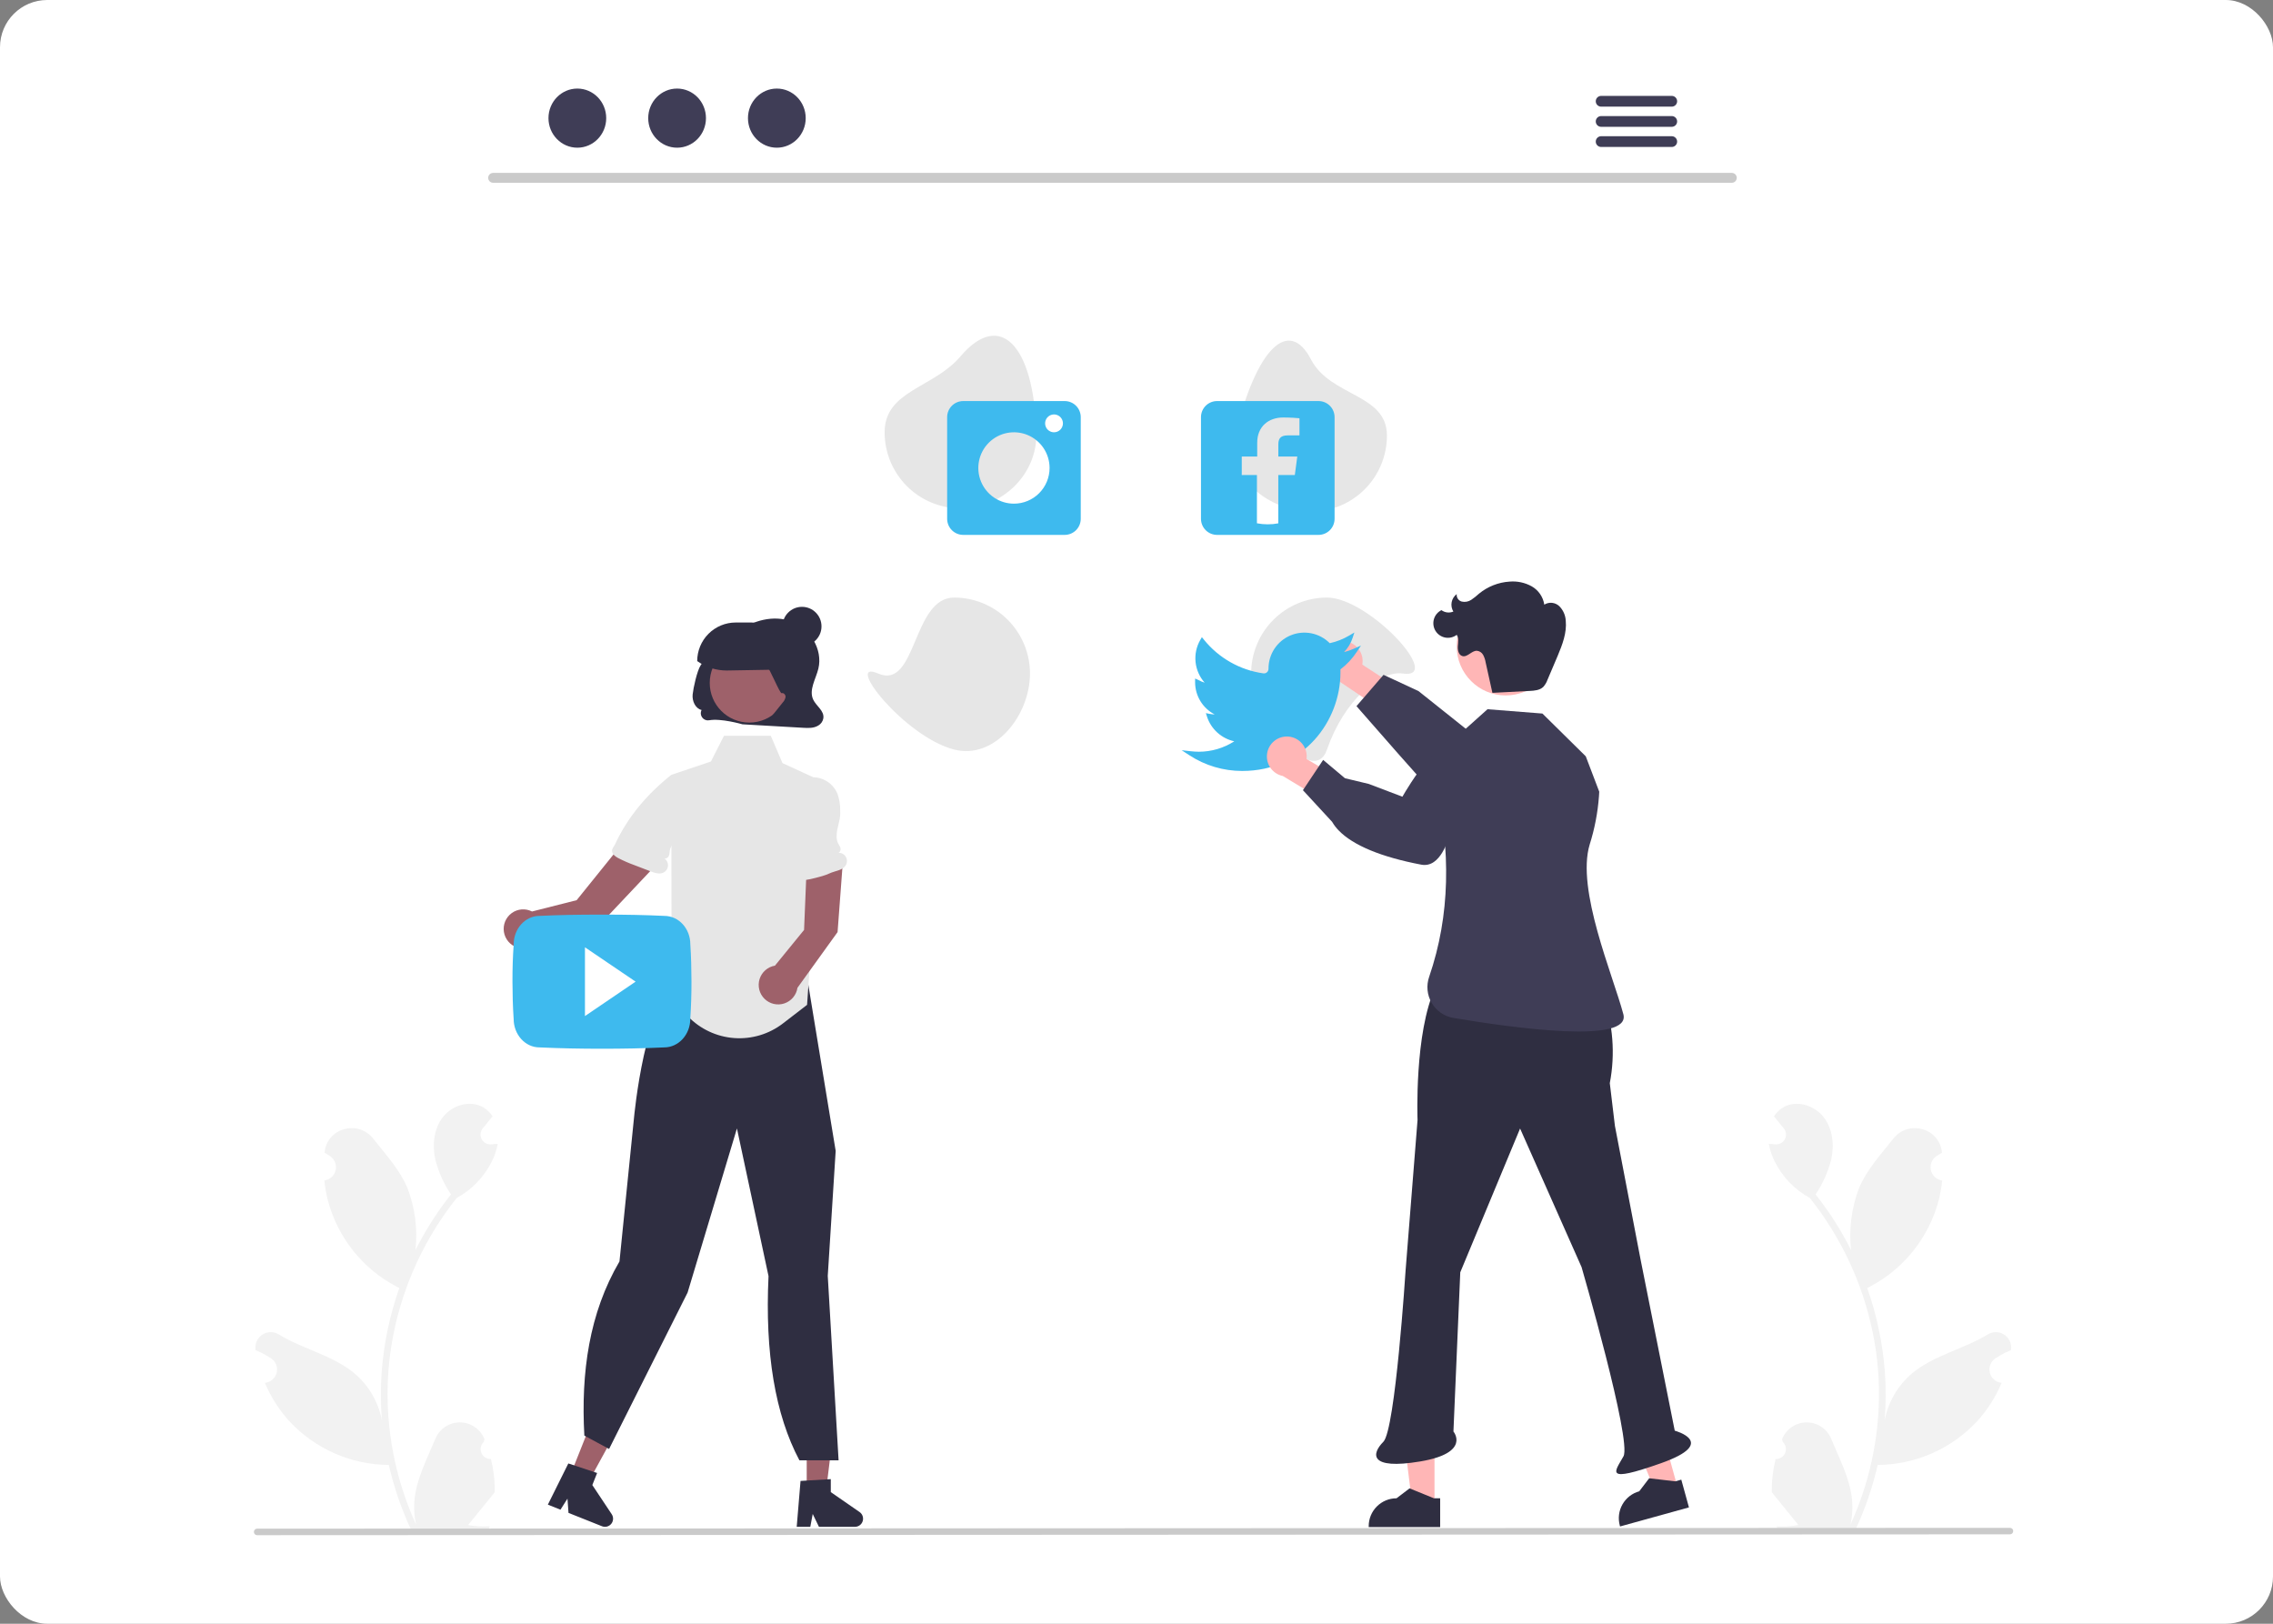 <svg width="385" height="275" viewBox="0 0 385 275" fill="none" xmlns="http://www.w3.org/2000/svg">
<rect x="0" y="0" width="385" height="275" fill="#808080" stroke="none"/>
<rect width="385" height="275" rx="8" fill="white"/>
<g clip-path="url(#clip0_24_1308)">
<path d="M83.153 247.099C82.811 247.115 82.473 247.025 82.184 246.842C81.895 246.659 81.669 246.391 81.537 246.074C81.405 245.758 81.373 245.409 81.446 245.074C81.519 244.739 81.692 244.435 81.944 244.202C81.986 244.034 82.016 243.914 82.058 243.747C82.043 243.71 82.028 243.674 82.013 243.637C81.668 242.822 81.091 242.128 80.354 241.64C79.617 241.153 78.752 240.895 77.869 240.898C76.985 240.901 76.123 241.166 75.389 241.659C74.655 242.152 74.083 242.851 73.745 243.668C72.393 246.93 70.671 250.198 70.247 253.647C70.061 255.171 70.139 256.717 70.48 258.214C67.304 251.275 65.655 243.733 65.644 236.099C65.644 234.184 65.75 232.27 65.962 230.366C66.138 228.805 66.382 227.256 66.694 225.717C68.396 217.37 72.051 209.546 77.358 202.889C79.927 201.485 82.004 199.326 83.311 196.703C83.784 195.76 84.118 194.754 84.303 193.715C84.014 193.753 83.719 193.777 83.429 193.796C83.339 193.801 83.244 193.806 83.154 193.81L83.12 193.812C82.801 193.826 82.486 193.748 82.21 193.587C81.935 193.425 81.713 193.188 81.569 192.903C81.425 192.618 81.367 192.297 81.401 191.98C81.436 191.662 81.561 191.361 81.762 191.113C81.887 190.959 82.012 190.805 82.137 190.651C82.327 190.413 82.522 190.18 82.712 189.942C82.734 189.919 82.754 189.896 82.774 189.871C82.992 189.599 83.211 189.333 83.429 189.062C83.03 188.442 82.494 187.922 81.862 187.544C79.672 186.259 76.651 187.149 75.069 189.133C73.482 191.117 73.183 193.901 73.734 196.38C74.276 198.489 75.172 200.49 76.385 202.299C76.266 202.451 76.142 202.598 76.023 202.751C73.853 205.547 71.96 208.549 70.374 211.715C70.76 208.168 70.3 204.581 69.031 201.247C67.745 198.14 65.335 195.524 63.213 192.838C60.664 189.612 55.437 191.02 54.988 195.109C54.983 195.149 54.979 195.189 54.975 195.228C55.29 195.406 55.599 195.595 55.901 195.795C56.28 196.049 56.574 196.412 56.744 196.836C56.914 197.26 56.952 197.725 56.853 198.171C56.755 198.617 56.524 199.023 56.191 199.336C55.858 199.648 55.439 199.852 54.988 199.922L54.942 199.929C55.054 201.067 55.252 202.195 55.535 203.302C56.355 206.395 57.804 209.285 59.792 211.79C61.779 214.295 64.261 216.363 67.084 217.862C67.269 217.957 67.449 218.052 67.635 218.143C66.041 222.666 65.041 227.378 64.661 232.16C64.445 234.981 64.458 237.815 64.699 240.634L64.685 240.534C64.077 237.399 62.407 234.571 59.958 232.526C56.321 229.533 51.182 228.431 47.258 226.026C46.841 225.757 46.356 225.614 45.86 225.613C45.365 225.612 44.879 225.753 44.461 226.019C44.042 226.285 43.709 226.665 43.499 227.115C43.29 227.565 43.213 228.065 43.278 228.557C43.283 228.593 43.289 228.628 43.294 228.663C43.879 228.901 44.449 229.176 44.999 229.486C45.315 229.664 45.623 229.853 45.925 230.053C46.304 230.307 46.598 230.669 46.768 231.093C46.938 231.517 46.976 231.983 46.878 232.429C46.779 232.875 46.548 233.281 46.215 233.593C45.882 233.905 45.463 234.11 45.012 234.179L44.966 234.186C44.933 234.191 44.904 234.196 44.871 234.201C45.871 236.591 47.273 238.791 49.018 240.705C51.173 243.021 53.778 244.872 56.673 246.145C59.568 247.417 62.692 248.084 65.853 248.104H65.858C66.716 251.839 67.96 255.474 69.568 258.952H82.821C82.869 258.804 82.912 258.652 82.954 258.505C81.728 258.582 80.496 258.508 79.287 258.286C80.27 257.077 81.254 255.859 82.237 254.651C82.259 254.628 82.279 254.604 82.299 254.579C82.797 253.961 83.301 253.347 83.8 252.728L83.8 252.728C83.827 250.832 83.609 248.94 83.154 247.1L83.153 247.099Z" fill="#F2F2F2"/>
<path d="M300.752 247.099C301.094 247.115 301.432 247.025 301.721 246.842C302.011 246.659 302.236 246.391 302.369 246.074C302.501 245.758 302.532 245.409 302.46 245.074C302.387 244.739 302.213 244.435 301.962 244.202C301.92 244.034 301.889 243.914 301.847 243.747C301.862 243.71 301.877 243.674 301.893 243.637C302.237 242.822 302.814 242.128 303.552 241.64C304.289 241.153 305.153 240.895 306.037 240.898C306.92 240.901 307.783 241.166 308.516 241.659C309.25 242.152 309.822 242.851 310.16 243.668C311.513 246.93 313.234 250.198 313.658 253.647C313.845 255.171 313.766 256.717 313.425 258.214C316.601 251.275 318.251 243.733 318.261 236.099C318.262 234.184 318.156 232.27 317.943 230.366C317.767 228.805 317.523 227.256 317.211 225.717C315.509 217.37 311.854 209.546 306.547 202.889C303.978 201.485 301.901 199.326 300.595 196.703C300.122 195.76 299.787 194.754 299.602 193.715C299.892 193.753 300.186 193.777 300.476 193.796C300.566 193.801 300.661 193.806 300.752 193.81L300.786 193.812C301.104 193.826 301.42 193.748 301.695 193.587C301.97 193.425 302.193 193.188 302.336 192.903C302.48 192.618 302.538 192.297 302.504 191.98C302.47 191.662 302.345 191.361 302.144 191.113C302.019 190.959 301.893 190.805 301.768 190.651C301.578 190.413 301.383 190.18 301.193 189.942C301.172 189.919 301.151 189.896 301.132 189.871C300.913 189.599 300.695 189.333 300.476 189.062C300.875 188.442 301.411 187.922 302.044 187.544C304.234 186.259 307.255 187.149 308.837 189.133C310.423 191.117 310.723 193.901 310.172 196.38C309.63 198.489 308.733 200.49 307.521 202.299C307.64 202.451 307.763 202.598 307.882 202.751C310.053 205.547 311.945 208.549 313.531 211.715C313.145 208.168 313.606 204.581 314.874 201.247C316.16 198.14 318.57 195.524 320.692 192.838C323.241 189.612 328.469 191.02 328.918 195.109C328.922 195.149 328.926 195.189 328.93 195.228C328.615 195.406 328.307 195.595 328.005 195.795C327.625 196.049 327.332 196.412 327.162 196.836C326.992 197.26 326.953 197.725 327.052 198.171C327.151 198.617 327.382 199.023 327.715 199.336C328.047 199.648 328.467 199.852 328.917 199.922L328.964 199.929C328.851 201.067 328.653 202.195 328.37 203.302C327.55 206.395 326.101 209.285 324.114 211.79C322.127 214.295 319.644 216.363 316.822 217.862C316.637 217.957 316.456 218.052 316.271 218.143C317.864 222.666 318.864 227.378 319.245 232.16C319.46 234.981 319.447 237.815 319.207 240.634L319.221 240.534C319.829 237.399 321.498 234.571 323.947 232.526C327.585 229.533 332.724 228.431 336.648 226.025C337.065 225.757 337.55 225.614 338.045 225.613C338.541 225.612 339.026 225.753 339.445 226.019C339.863 226.285 340.197 226.665 340.406 227.115C340.616 227.565 340.693 228.065 340.627 228.557C340.622 228.592 340.617 228.627 340.611 228.662C340.026 228.901 339.457 229.176 338.906 229.486C338.591 229.664 338.282 229.853 337.98 230.053C337.601 230.307 337.307 230.669 337.137 231.093C336.967 231.517 336.929 231.983 337.028 232.429C337.126 232.875 337.357 233.281 337.69 233.593C338.023 233.905 338.442 234.11 338.893 234.179L338.939 234.186C338.973 234.191 339.001 234.196 339.034 234.201C338.035 236.591 336.632 238.791 334.887 240.705C332.732 243.021 330.127 244.872 327.232 246.145C324.337 247.417 321.213 248.084 318.052 248.104H318.047C317.189 251.839 315.946 255.474 314.337 258.952H301.084C301.037 258.804 300.994 258.652 300.951 258.505C302.178 258.582 303.409 258.508 304.618 258.286C303.635 257.077 302.652 255.859 301.668 254.651C301.647 254.628 301.626 254.604 301.607 254.579C301.108 253.961 300.604 253.347 300.106 252.728L300.105 252.728C300.079 250.832 300.296 248.94 300.752 247.099Z" fill="#F2F2F2"/>
<path d="M136.641 253.016H139.85L141.377 240.619H136.641V253.016Z" fill="#9E616A"/>
<path d="M135.594 250.815L140.72 250.508V252.708L145.594 256.08C145.835 256.246 146.016 256.485 146.111 256.762C146.207 257.039 146.211 257.34 146.124 257.619C146.037 257.899 145.863 258.144 145.627 258.317C145.392 258.491 145.107 258.585 144.814 258.585H138.711L137.659 256.409L137.248 258.585H134.947L135.594 250.815Z" fill="#2F2E41"/>
<path d="M96.425 250.286L99.406 251.474L105.402 240.522L101.002 238.768L96.425 250.286Z" fill="#9E616A"/>
<path d="M96.265 247.853L101.141 249.467L100.328 251.511L103.612 256.449C103.774 256.692 103.854 256.982 103.84 257.274C103.827 257.567 103.72 257.848 103.536 258.076C103.352 258.303 103.1 258.466 102.816 258.54C102.533 258.614 102.234 258.595 101.962 258.487L96.292 256.226L96.118 253.815L94.933 255.684L92.795 254.832L96.265 247.853Z" fill="#2F2E41"/>
<path d="M130.173 216.128L124.822 191.118L116.467 218.907L103.237 245.257L103.167 245.397L98.976 243.137C98.385 232.438 99.79 222.411 104.927 213.644L107.36 189.58C107.435 188.758 109.249 169.454 114.996 166.031L116.678 162.187L133.416 158.047L133.477 158.116C135.086 159.928 136.15 162.16 136.543 164.553L141.544 194.9L141.547 194.917L140.206 216.088L142.04 247.321H135.403C131.297 239.583 129.554 229.185 130.173 216.128Z" fill="#2F2E41"/>
<path d="M211.918 114.073C211.918 121.182 222.457 133.665 224.768 126.944C227.598 118.716 233.635 113.5 237.618 114.073C244.643 115.084 231.865 101.203 224.768 101.203C221.36 101.203 218.092 102.559 215.682 104.973C213.272 107.386 211.918 110.66 211.918 114.073Z" fill="#E6E6E6"/>
<path d="M209.219 73.766C207.553 80.675 214.972 86.637 222.069 86.637C223.757 86.637 225.428 86.304 226.987 85.657C228.546 85.01 229.962 84.062 231.155 82.867C232.349 81.672 233.295 80.253 233.941 78.691C234.587 77.13 234.919 75.456 234.919 73.766C234.919 66.658 225.354 67.197 222.069 60.895C218.309 53.682 212.802 58.914 209.219 73.766Z" fill="#E6E6E6"/>
<path d="M149.838 73.225C149.838 76.639 151.192 79.912 153.602 82.326C156.012 84.74 159.28 86.096 162.688 86.096C169.785 86.096 175.744 80.331 175.538 73.225C175.106 58.341 169.349 52.508 162.688 60.355C158.091 65.77 149.838 66.117 149.838 73.225Z" fill="#E6E6E6"/>
<path d="M148.759 114.073C142.762 111.477 153.177 124.784 161.608 126.944C168.484 128.706 174.458 121.182 174.458 114.073C174.458 112.383 174.126 110.71 173.48 109.148C172.834 107.587 171.888 106.168 170.695 104.973C169.501 103.777 168.085 102.829 166.526 102.183C164.967 101.536 163.296 101.203 161.608 101.203C154.512 101.203 155.273 116.894 148.759 114.073Z" fill="#E6E6E6"/>
<path d="M293.354 30.955H83.506C83.288 30.95 83.08 30.86 82.928 30.704C82.775 30.547 82.689 30.337 82.689 30.119C82.689 29.9 82.775 29.69 82.928 29.534C83.08 29.378 83.288 29.288 83.506 29.283H293.354C293.572 29.288 293.78 29.378 293.933 29.534C294.085 29.69 294.171 29.9 294.171 30.119C294.171 30.337 294.085 30.547 293.933 30.704C293.78 30.86 293.572 30.95 293.354 30.955Z" fill="#CACACA"/>
<path d="M97.791 25.015C100.492 25.015 102.681 22.773 102.681 20.008C102.681 17.242 100.492 15 97.791 15C95.09 15 92.9 17.242 92.9 20.008C92.9 22.773 95.09 25.015 97.791 25.015Z" fill="#3F3D56"/>
<path d="M114.686 25.015C117.387 25.015 119.576 22.773 119.576 20.008C119.576 17.242 117.387 15 114.686 15C111.985 15 109.795 17.242 109.795 20.008C109.795 22.773 111.985 25.015 114.686 25.015Z" fill="#3F3D56"/>
<path d="M131.58 25.015C134.281 25.015 136.471 22.773 136.471 20.008C136.471 17.242 134.281 15 131.58 15C128.879 15 126.69 17.242 126.69 20.008C126.69 22.773 128.879 25.015 131.58 25.015Z" fill="#3F3D56"/>
<path d="M283.182 16.241H271.181C270.943 16.246 270.716 16.344 270.55 16.514C270.383 16.684 270.29 16.913 270.29 17.151C270.29 17.39 270.383 17.619 270.55 17.789C270.716 17.959 270.943 18.057 271.181 18.062H283.182C283.42 18.057 283.646 17.959 283.813 17.789C283.979 17.619 284.073 17.39 284.073 17.151C284.073 16.913 283.979 16.684 283.813 16.514C283.646 16.344 283.42 16.246 283.182 16.241Z" fill="#3F3D56"/>
<path d="M283.182 19.658H271.181C270.943 19.663 270.716 19.76 270.55 19.931C270.383 20.101 270.29 20.33 270.29 20.568C270.29 20.806 270.383 21.035 270.55 21.205C270.716 21.375 270.943 21.473 271.181 21.478H283.182C283.42 21.473 283.646 21.375 283.813 21.205C283.979 21.035 284.073 20.806 284.073 20.568C284.073 20.33 283.979 20.101 283.813 19.931C283.646 19.76 283.42 19.663 283.182 19.658Z" fill="#3F3D56"/>
<path d="M283.182 23.07H271.181C270.943 23.075 270.716 23.172 270.55 23.343C270.383 23.513 270.29 23.742 270.29 23.98C270.29 24.218 270.383 24.447 270.55 24.617C270.716 24.787 270.943 24.885 271.181 24.89H283.182C283.42 24.885 283.646 24.787 283.813 24.617C283.979 24.447 284.073 24.218 284.073 23.98C284.073 23.742 283.979 23.513 283.813 23.343C283.646 23.172 283.42 23.075 283.182 23.07Z" fill="#3F3D56"/>
<path d="M223.331 67.925H206.143C205.785 67.925 205.432 67.995 205.102 68.132C204.772 68.269 204.472 68.469 204.219 68.722C203.967 68.975 203.766 69.276 203.629 69.606C203.493 69.937 203.422 70.291 203.422 70.649V87.865C203.422 88.588 203.709 89.281 204.219 89.792C204.729 90.302 205.421 90.59 206.143 90.59H223.331C224.052 90.59 224.744 90.302 225.254 89.792C225.764 89.281 226.051 88.588 226.051 87.865V70.649C226.051 69.927 225.764 69.234 225.254 68.722C224.744 68.212 224.052 67.925 223.331 67.925ZM220.103 73.737H218.132C216.786 73.737 216.524 74.375 216.524 75.317V77.316H219.734L219.317 80.453H216.518V88.634C215.322 88.859 214.093 88.856 212.898 88.625V80.453H210.331V77.316H212.945V74.995C212.945 72.222 214.869 70.707 217.346 70.707C218.537 70.707 219.811 70.796 220.103 70.838V73.737Z" fill="#3EBAEE"/>
<path d="M180.337 67.925H163.149C162.427 67.925 161.735 68.212 161.225 68.723C160.715 69.234 160.428 69.927 160.428 70.649V87.865C160.428 88.588 160.715 89.281 161.225 89.792C161.735 90.302 162.427 90.59 163.149 90.59H180.337C181.058 90.59 181.75 90.302 182.26 89.792C182.77 89.281 183.057 88.588 183.057 87.865V70.649C183.057 69.927 182.77 69.234 182.26 68.722C181.75 68.212 181.058 67.925 180.337 67.925ZM171.743 85.301C170.549 85.301 169.382 84.947 168.39 84.282C167.398 83.618 166.624 82.674 166.168 81.57C165.711 80.466 165.591 79.25 165.824 78.078C166.057 76.906 166.632 75.829 167.476 74.983C168.32 74.138 169.395 73.562 170.565 73.329C171.736 73.096 172.949 73.216 174.052 73.673C175.154 74.131 176.097 74.905 176.76 75.899C177.423 76.893 177.777 78.062 177.777 79.257C177.777 80.86 177.141 82.397 176.009 83.531C174.878 84.664 173.343 85.301 171.743 85.301ZM178.531 73.213C178.233 73.213 177.941 73.124 177.693 72.958C177.445 72.792 177.251 72.556 177.137 72.28C177.023 72.004 176.993 71.7 177.051 71.407C177.11 71.114 177.253 70.845 177.464 70.634C177.675 70.422 177.944 70.278 178.237 70.22C178.529 70.162 178.833 70.192 179.108 70.306C179.384 70.42 179.62 70.614 179.785 70.863C179.951 71.111 180.04 71.403 180.04 71.702C180.04 72.103 179.881 72.487 179.598 72.77C179.315 73.054 178.931 73.213 178.531 73.213Z" fill="#3EBAEE"/>
<path d="M227.471 108.587C227.962 108.59 228.445 108.702 228.888 108.912C229.33 109.123 229.721 109.429 230.033 109.807C230.345 110.186 230.571 110.629 230.694 111.104C230.816 111.579 230.834 112.076 230.744 112.558L237.166 116.744L235.579 121.273L226.592 115.235C225.793 115.03 225.096 114.539 224.633 113.855C224.171 113.17 223.976 112.339 224.084 111.52C224.192 110.7 224.597 109.949 225.221 109.409C225.846 108.868 226.646 108.576 227.471 108.587Z" fill="#FFB6B6"/>
<path d="M229.759 119.593L234.342 114.292L240.265 117.043L252.368 126.691C253.954 126.876 265.994 128.433 265.773 132.861C265.767 133.379 265.65 133.889 265.429 134.357C265.208 134.825 264.889 135.239 264.493 135.572C262.592 137.143 259.299 136.697 259.176 136.679L251.297 136.284C250.885 136.384 246.608 137.368 244.344 135.959C243.657 135.532 229.759 119.593 229.759 119.593Z" fill="#3F3D56"/>
<path d="M242.977 254.981L239.223 254.981L237.438 240.478H242.978L242.977 254.981Z" fill="#FFB6B6"/>
<path d="M243.935 258.626L231.83 258.625V258.472C231.83 257.22 232.326 256.02 233.21 255.135C234.094 254.25 235.292 253.753 236.541 253.753L238.753 252.073L242.878 253.753L243.935 253.753L243.935 258.626Z" fill="#2F2E41"/>
<path d="M284.182 252.038L280.563 253.039L274.986 239.535L280.327 238.058L284.182 252.038Z" fill="#FFB6B6"/>
<path d="M286.073 255.296L274.406 258.524L274.365 258.376C274.032 257.17 274.192 255.88 274.808 254.792C275.424 253.703 276.447 252.904 277.652 252.571L279.337 250.362L283.76 250.881L284.778 250.599L286.073 255.296Z" fill="#2F2E41"/>
<path d="M243.143 167.208L271.51 168.658L271.519 168.684C273.218 173.411 273.615 178.51 272.667 183.444L273.536 190.692L277.878 213.306L283.667 242.299C283.667 242.299 291.193 244.328 281.351 247.807C271.51 251.287 273.536 249.257 274.983 246.648C276.43 244.038 267.891 214.611 267.891 214.611L257.471 191.127L247.34 215.481L246.182 242.444C246.182 242.444 249.221 246.068 240.538 247.518C231.854 248.967 232.288 246.213 234.314 244.183C236.341 242.154 238.077 215.191 238.077 215.191L240.104 189.677C240.104 189.677 239.525 174.891 243.143 167.208Z" fill="#2F2E41"/>
<path d="M270.88 134.085L268.599 128.093L261.255 120.848L251.953 120.116L245.116 126.247L243.183 132.346C245.719 144.105 245.667 154.935 242.074 165.428C241.819 166.153 241.725 166.925 241.798 167.691C241.872 168.456 242.111 169.197 242.5 169.86C242.888 170.523 243.416 171.094 244.048 171.532C244.679 171.97 245.398 172.264 246.154 172.395C256.692 174.169 276.315 176.829 274.963 171.766C273.175 165.068 266.955 150.652 269.259 143.03C270.098 140.381 270.625 137.644 270.832 134.873L270.88 134.085Z" fill="#3F3D56"/>
<path d="M255.04 117.778C259.625 117.778 263.342 114.055 263.342 109.463C263.342 104.87 259.625 101.147 255.04 101.147C250.455 101.147 246.738 104.87 246.738 109.463C246.738 114.055 250.455 117.778 255.04 117.778Z" fill="#FFB6B6"/>
<path d="M252.774 117.341L259.102 117.018C259.913 116.976 260.798 116.905 261.388 116.346C261.705 116.001 261.949 115.594 262.105 115.152C262.69 113.791 263.275 112.43 263.845 111.062C264.634 109.171 265.408 107.174 265.207 105.134C265.16 104.202 264.77 103.321 264.112 102.661C263.777 102.343 263.345 102.145 262.885 102.098C262.426 102.051 261.963 102.159 261.571 102.403C261.473 101.758 261.231 101.143 260.861 100.606C260.492 100.068 260.005 99.622 259.438 99.301C258.293 98.667 256.985 98.389 255.682 98.503C253.79 98.625 251.985 99.338 250.519 100.541C250.107 100.922 249.666 101.272 249.202 101.587C248.968 101.743 248.705 101.85 248.429 101.901C248.152 101.953 247.868 101.947 247.594 101.885C247.323 101.812 247.087 101.643 246.93 101.41C246.773 101.176 246.706 100.894 246.74 100.614C246.295 100.948 245.989 101.436 245.883 101.984C245.777 102.531 245.879 103.098 246.168 103.574C245.839 103.712 245.481 103.762 245.127 103.721C244.773 103.679 244.437 103.546 244.149 103.335C243.841 103.488 243.569 103.704 243.349 103.968C243.129 104.233 242.967 104.54 242.873 104.871C242.779 105.202 242.755 105.55 242.802 105.89C242.849 106.231 242.967 106.559 243.148 106.851C243.329 107.144 243.569 107.395 243.853 107.589C244.137 107.784 244.458 107.917 244.795 107.98C245.133 108.042 245.481 108.034 245.815 107.955C246.149 107.875 246.463 107.727 246.737 107.519C247.121 108.058 246.978 108.79 246.928 109.45C246.878 110.11 247.055 110.931 247.69 111.113C248.549 111.36 249.245 110.201 250.139 110.214C250.359 110.232 250.572 110.304 250.757 110.424C250.943 110.544 251.097 110.708 251.204 110.901C251.415 111.29 251.559 111.712 251.631 112.149L252.774 117.305" fill="#2F2E41"/>
<path d="M210.386 130.571C207.225 130.573 204.132 129.655 201.482 127.928L200.149 127.06L201.729 127.235C202.143 127.282 202.589 127.308 203.054 127.315C205.185 127.317 207.27 126.703 209.061 125.547C207.997 125.316 207.012 124.811 206.202 124.081C205.393 123.352 204.788 122.423 204.447 121.388L204.249 120.777L204.878 120.9C205.164 120.957 205.454 120.99 205.745 120.998C204.748 120.484 203.911 119.706 203.326 118.748C202.741 117.79 202.43 116.689 202.427 115.566V114.919L202.99 115.168C203.323 115.356 203.676 115.506 204.043 115.616C203.176 114.642 202.637 113.419 202.504 112.12C202.371 110.822 202.649 109.514 203.3 108.383L203.574 107.909L203.919 108.335C206.43 111.447 210.028 113.487 213.984 114.041C214.093 114.057 214.203 114.048 214.308 114.017C214.413 113.986 214.51 113.932 214.593 113.859C214.677 113.786 214.744 113.696 214.79 113.594C214.837 113.492 214.86 113.382 214.86 113.27C214.851 112.063 215.201 110.88 215.866 109.872C216.53 108.864 217.479 108.078 218.592 107.612C219.704 107.147 220.93 107.024 222.113 107.259C223.296 107.494 224.382 108.077 225.232 108.933C226.397 108.678 227.513 108.239 228.539 107.632L229.405 107.118L229.089 108.075C228.797 108.963 228.306 109.772 227.655 110.442C228.233 110.291 228.798 110.095 229.345 109.854L230.518 109.338L229.811 110.408C229.062 111.544 228.127 112.545 227.044 113.368V113.913C227.044 122.102 220.826 130.571 210.42 130.571L210.386 130.571Z" fill="#3EBAEE"/>
<path d="M217.841 124.741C218.331 124.721 218.819 124.809 219.271 124.998C219.724 125.187 220.129 125.473 220.459 125.836C220.789 126.2 221.035 126.631 221.181 127.099C221.326 127.568 221.367 128.063 221.301 128.55L227.917 132.42L226.549 137.021L217.283 131.424C216.474 131.258 215.755 130.801 215.26 130.14C214.765 129.478 214.53 128.658 214.599 127.834C214.667 127.01 215.036 126.241 215.633 125.671C216.231 125.1 217.016 124.77 217.841 124.741Z" fill="#FFB6B6"/>
<path d="M225.631 139.184L220.69 133.829L224.115 128.699L227.807 131.802L231.843 132.769L237.539 134.932C238.332 133.543 244.484 123.061 248.464 125.002C248.937 125.21 249.36 125.518 249.703 125.905C250.046 126.293 250.301 126.749 250.451 127.245C251.149 129.612 249.447 132.471 249.382 132.577L245.929 139.681C245.859 140.1 245.085 144.427 242.903 145.96C242.595 146.186 242.243 146.345 241.87 146.428C241.497 146.51 241.111 146.514 240.736 146.44C233.958 145.156 229.181 143.17 226.744 140.644C226.314 140.205 225.94 139.715 225.631 139.184Z" fill="#3F3D56"/>
<path d="M137.736 118.478C136.976 116.839 138.183 115.01 138.614 113.246C139.417 109.954 137.152 106.39 134.082 105.25C131.012 104.109 127.484 105.062 124.847 107.058C122.262 109.015 120.444 109.937 118.663 112.701C118.066 113.628 117.434 116.506 117.321 117.617C117.208 118.727 117.781 119.999 118.827 120.243C118.727 120.441 118.683 120.663 118.7 120.884C118.717 121.105 118.794 121.318 118.923 121.498C119.052 121.679 119.228 121.82 119.432 121.908C119.636 121.995 119.86 122.024 120.079 121.993C122.081 121.606 125.756 122.67 125.756 122.67C129.183 122.867 132.61 123.063 136.038 123.26C136.916 123.31 137.827 123.356 138.616 122.87C138.834 122.742 139.022 122.568 139.167 122.36C139.312 122.153 139.41 121.916 139.455 121.667C139.656 120.366 138.261 119.608 137.736 118.478Z" fill="#2F2E41"/>
<path d="M140.324 132.815L139.574 137.815L138.385 145.736L138.183 148.671L136.703 170.182L132.627 173.322C130.268 175.141 127.322 176.025 124.352 175.807C121.383 175.588 118.598 174.283 116.528 172.139L111.578 169.752C114.231 167.138 113.738 155.024 113.738 155.024L113.708 131.23L120.417 128.971L122.627 124.613H130.556L132.538 129.245L136.135 130.893L137.774 131.647L140.324 132.815Z" fill="#E6E6E6"/>
<path d="M126.919 122.378C130.621 122.378 133.622 119.372 133.622 115.664C133.622 111.956 130.621 108.949 126.919 108.949C123.217 108.949 120.216 111.956 120.216 115.664C120.216 119.372 123.217 122.378 126.919 122.378Z" fill="#9E616A"/>
<path d="M123.089 113.558C121.318 113.561 119.59 113.014 118.141 111.994L118.093 111.96C118.093 111.102 118.261 110.253 118.589 109.461C118.917 108.668 119.397 107.949 120.002 107.342C120.608 106.736 121.327 106.255 122.118 105.926C122.909 105.598 123.757 105.429 124.613 105.429H127.274C128.125 105.43 128.967 105.599 129.753 105.927C130.538 106.254 131.251 106.733 131.851 107.337C132.451 107.941 132.927 108.657 133.25 109.445C133.573 110.233 133.739 111.077 133.736 111.929C133.73 112.318 133.573 112.69 133.299 112.964C133.024 113.239 132.653 113.396 132.264 113.401L123.242 113.556C123.191 113.557 123.14 113.558 123.089 113.558Z" fill="#2F2E41"/>
<path d="M142.711 146.619L136.639 146.668L136.193 157.493L131.26 163.543C130.659 163.644 130.099 163.91 129.64 164.31C129.181 164.71 128.841 165.23 128.658 165.811C128.476 166.393 128.457 167.014 128.604 167.605C128.752 168.196 129.059 168.736 129.494 169.163C129.928 169.59 130.471 169.889 131.064 170.026C131.657 170.164 132.276 170.134 132.854 169.941C133.431 169.748 133.944 169.399 134.335 168.932C134.727 168.465 134.982 167.899 135.073 167.296L141.869 157.86L142.711 146.619Z" fill="#9E616A"/>
<path d="M110.695 146.942L104.47 144.028L97.674 152.456L90.113 154.371C89.571 154.094 88.963 153.973 88.356 154.021C87.749 154.068 87.167 154.283 86.675 154.641C86.182 154.999 85.798 155.486 85.564 156.049C85.331 156.612 85.258 157.229 85.352 157.831C85.447 158.433 85.706 158.998 86.1 159.462C86.495 159.926 87.01 160.272 87.588 160.461C88.167 160.65 88.786 160.676 89.378 160.535C89.97 160.394 90.512 160.091 90.943 159.661L102.015 156.137L110.695 146.942Z" fill="#9E616A"/>
<path d="M130.273 121.86L132.594 118.96C132.845 118.706 133.008 118.378 133.06 118.025C133.072 117.67 132.738 117.291 132.402 117.402C132.09 117.505 130.291 112.991 129.962 112.992C129.622 112.993 129.511 112.538 129.506 112.197C129.49 110.904 130.539 112.292 130.886 111.047C131.233 109.801 132.585 110.872 133.751 110.316C134.916 109.759 136.499 110.012 137.22 111.085C137.754 111.881 137.734 112.914 137.663 113.87C137.499 116.089 137.165 118.292 136.666 120.46C136.544 120.992 136.361 121.587 135.871 121.828C135.602 121.935 135.311 121.978 135.022 121.955L131.448 121.937" fill="#2F2E41"/>
<path d="M135.841 109.392C137.666 109.392 139.145 107.911 139.145 106.083C139.145 104.256 137.666 102.775 135.841 102.775C134.017 102.775 132.538 104.256 132.538 106.083C132.538 107.911 134.017 109.392 135.841 109.392Z" fill="#2F2E41"/>
<path d="M143.271 146.514C142.914 147.136 142.154 147.384 141.461 147.576C140.522 147.837 140.248 148.102 139.31 148.363C138.937 148.469 138.56 148.575 138.183 148.671C137.565 148.838 136.938 148.967 136.304 149.058C135.772 149.134 135.144 149.134 134.797 148.721C134.567 148.366 134.475 147.938 134.536 147.52C134.672 142.437 134.808 137.355 134.946 132.273L135.233 132.372C135.363 132.286 135.497 132.209 135.636 132.14C136.298 131.803 137.032 131.634 137.774 131.647C138.198 131.651 138.62 131.716 139.026 131.842C139.655 132.043 140.234 132.378 140.721 132.825C141.208 133.272 141.593 133.819 141.847 134.43C142.176 135.352 142.333 136.327 142.309 137.305C142.313 137.454 142.313 137.603 142.316 137.752C142.336 139.023 141.692 140.293 141.712 141.564C141.696 141.921 141.746 142.279 141.857 142.619C141.989 142.957 142.247 143.238 142.346 143.589C142.445 143.936 142.283 144.413 141.923 144.439C142.177 144.412 142.434 144.456 142.665 144.566C142.896 144.676 143.092 144.848 143.232 145.063C143.371 145.277 143.449 145.527 143.456 145.783C143.463 146.039 143.399 146.292 143.271 146.514Z" fill="#E6E6E6"/>
<path d="M113.736 131.259C114.396 131.299 115.04 131.484 115.621 131.802C116.202 132.12 116.705 132.562 117.096 133.097C117.486 133.632 117.754 134.247 117.88 134.898C118.006 135.549 117.987 136.219 117.824 136.862C117.479 137.935 116.936 138.935 116.224 139.808L114.004 142.903C113.778 143.181 113.605 143.497 113.492 143.836C113.399 144.187 113.436 144.567 113.308 144.907C113.18 145.247 112.768 145.532 112.462 145.337C112.682 145.467 112.862 145.656 112.982 145.882C113.103 146.108 113.158 146.363 113.143 146.619C113.127 146.875 113.041 147.121 112.895 147.331C112.748 147.541 112.547 147.707 112.312 147.809C111.654 148.097 110.897 147.84 110.225 147.583L107.499 146.538C106.529 146.191 105.584 145.778 104.671 145.303C104.199 145.043 103.695 144.67 103.661 144.131C103.635 143.713 103.989 143.391 104.166 143.01C106.387 138.248 109.652 134.459 113.708 131.23L113.736 131.259Z" fill="#E6E6E6"/>
<path d="M116.926 159.925C116.926 157.262 114.967 155.117 112.516 155.117C109.234 154.959 105.895 154.902 102.481 154.902H101.416C98.008 154.902 94.656 154.959 91.381 155.117C88.968 155.117 87.009 157.268 87.009 159.937C86.858 162.051 86.794 164.159 86.801 166.247C86.807 168.336 86.858 170.468 87.002 172.557C87.002 175.226 88.962 177.39 91.374 177.39C94.814 177.548 98.348 177.618 101.939 177.618C105.53 177.618 109.058 177.554 112.51 177.39C114.929 177.39 116.92 175.226 116.92 172.557C117.058 170.443 117.127 168.336 117.121 166.216C117.115 164.096 117.064 162.001 116.926 159.906L116.926 159.925ZM99.079 172.084V160.436L107.659 166.254L99.079 172.084Z" fill="#3EBAEE"/>
<path d="M340.45 259.858L43.55 260C43.404 260 43.265 259.941 43.162 259.838C43.059 259.735 43.002 259.595 43.002 259.449C43.002 259.303 43.059 259.163 43.162 259.06C43.265 258.957 43.404 258.899 43.55 258.898L340.45 258.756C340.596 258.757 340.735 258.815 340.838 258.918C340.941 259.021 340.998 259.161 340.998 259.307C340.998 259.453 340.941 259.593 340.838 259.696C340.735 259.799 340.596 259.857 340.45 259.858Z" fill="#CACACA"/>
</g>
<defs>
<clipPath id="clip0_24_1308">
<rect width="298" height="245" fill="white" transform="translate(43 15)"/>
</clipPath>
</defs>
</svg>
